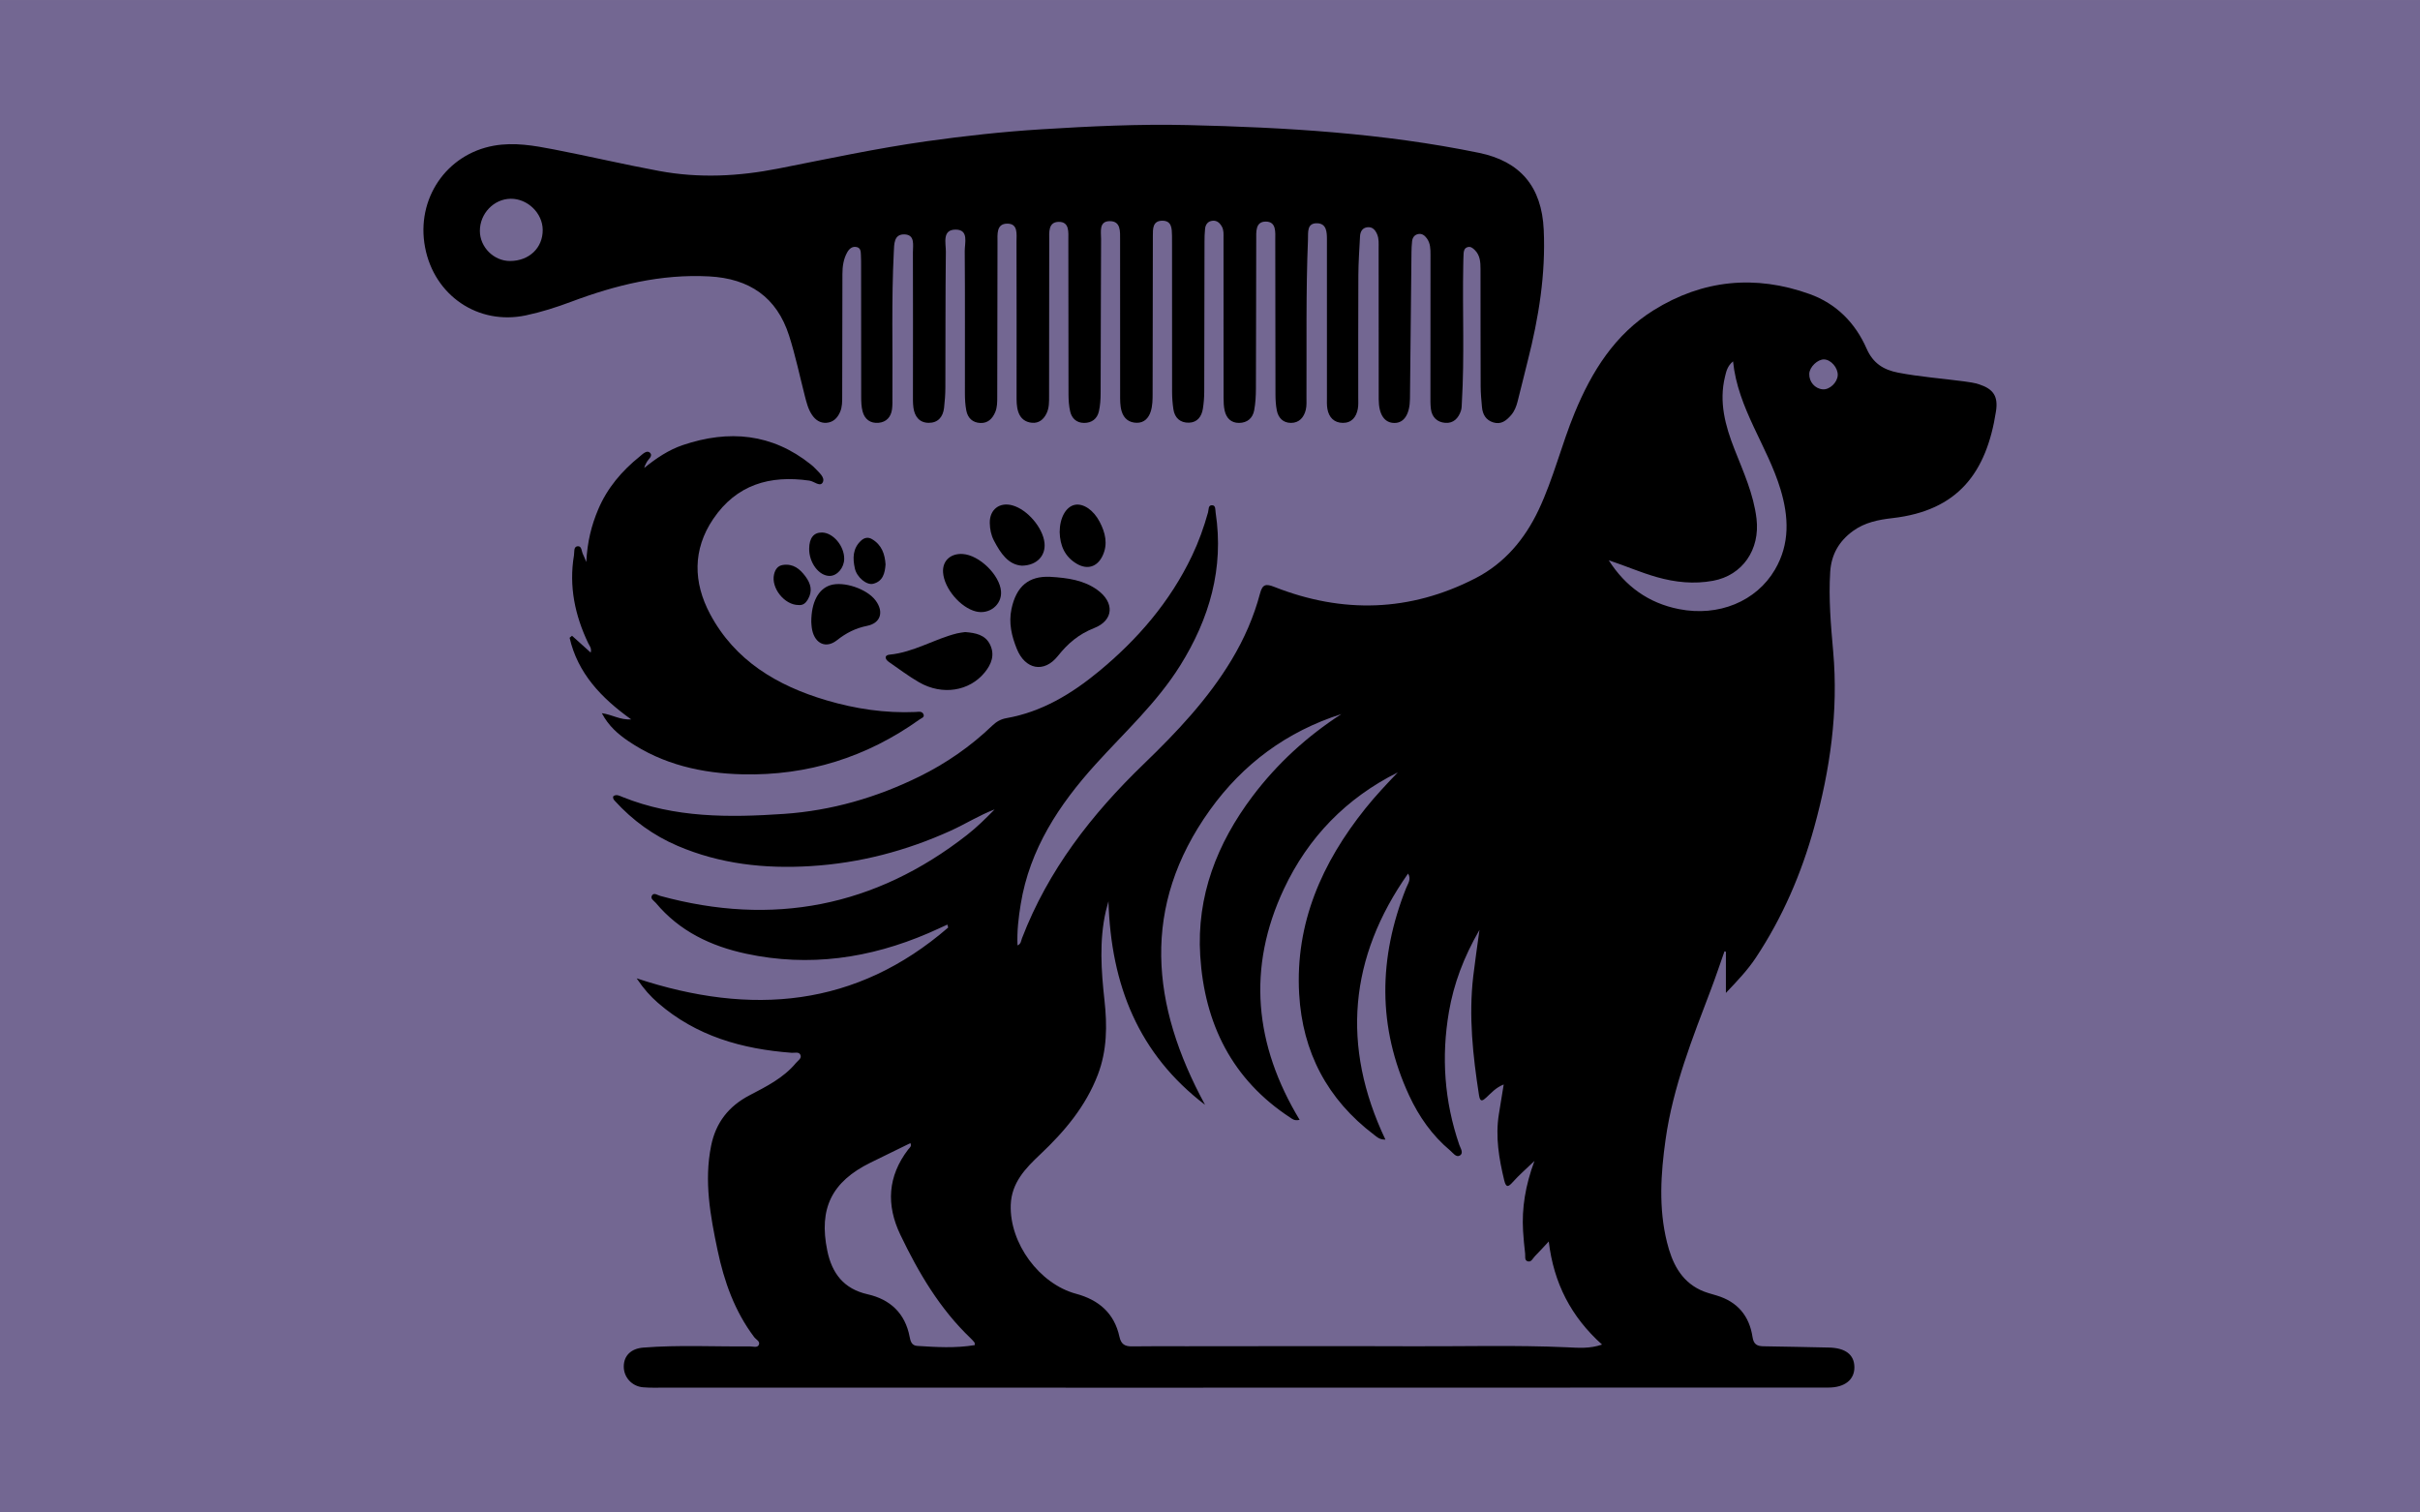 <svg xmlns="http://www.w3.org/2000/svg" id="Livello_1" viewBox="0 0 1280 800"><defs><style>.cls-1{fill:#000;}.cls-1,.cls-2{stroke-width:0px;}.cls-2{fill:#736792;}</style></defs><rect class="cls-2" y=".004" width="1280" height="799.996"></rect><path class="cls-1" d="M912.872,525.195v-21.784l-.746-.229c-2.357,6.662-4.582,13.375-7.093,19.979-9.867,25.947-20.145,51.785-24.059,79.504-2.561,18.135-3.745,36.373.734,54.391,2.619,10.534,7.051,20.196,17.65,25.251,2.722,1.298,5.717,2.054,8.629,2.921,11.003,3.275,17.285,10.787,18.962,21.921.609,4.047,2.49,4.903,6.025,4.94,11.402.121,22.801.474,34.202.665,8.816.148,13.551,3.657,13.66,10.277.111,6.711-5.058,10.894-13.788,10.897-117.515.038-235.031.054-352.546.062-87.661.006-175.322-.006-262.983-.019-3.802,0-7.624.139-11.402-.191-5.953-.521-10.237-5.346-10.189-11.039.048-5.693,3.852-9.436,10.299-9.948,18.797-1.493,37.626-.463,56.441-.631,1.66-.015,3.903.891,4.714-.852.829-1.781-1.494-2.772-2.469-4.063-10.317-13.663-15.887-29.379-19.357-45.868-3.84-18.243-7.225-36.562-3.427-55.348,2.476-12.247,9.264-20.91,20.269-26.665,8.915-4.662,18.015-9.171,24.634-17.157,1.041-1.256,3.098-2.39,2.357-4.195-.771-1.879-3.032-1.034-4.639-1.155-26.17-1.968-50.51-8.777-70.804-26.467-3.871-3.374-7.29-7.109-11.204-12.913,60.804,20.083,116.121,15.226,164.779-26.873-.137-.522-.275-1.045-.412-1.568-3.35,1.517-6.676,3.091-10.054,4.543-31.035,13.339-63.088,18.021-96.398,10.87-18.648-4.003-35.264-11.885-47.777-26.879-.973-1.166-3.302-2.302-1.867-4.152,1.036-1.335,2.813.071,4.221.456,59.449,16.26,113.609,5.79,162.246-32.234,5.203-4.068,9.931-8.744,14.618-13.526-8.112,3.074-15.385,7.712-23.211,11.26-23.635,10.715-48.198,17.155-74.169,18.739-24.29,1.482-47.83-1.095-70.313-10.717-12.744-5.454-23.788-13.452-33.142-23.724-.64-.703-1.299-1.421-.822-2.578,1.676-1.133,3.3-.154,4.795.448,27.628,11.119,56.496,10.926,85.432,8.947,25.114-1.718,48.98-8.627,71.566-19.738,14.242-7.006,27.181-15.979,38.649-26.988,2.142-2.056,4.488-3.393,7.411-3.907,18.762-3.301,34.511-12.86,48.849-24.679,20.59-16.974,37.757-36.888,49.353-61.228,3.531-7.411,6.277-15.072,8.476-22.958.416-1.493-.048-4.02,2.378-3.734,1.726.204,1.412,2.405,1.634,3.866,4.478,29.464-3.262,56.101-18.768,80.923-12.298,19.686-29.396,35.259-44.799,52.295-19.272,21.315-34.773,44.757-39.519,73.852-1.158,7.101-2.041,14.277-1.708,21.851,1.917-.771,1.874-2.468,2.341-3.688,13.844-36.102,36.913-65.71,64.451-92.276,17.398-16.784,34.004-34.295,46.539-55.215,6.591-10.999,11.694-22.653,14.963-35.025,1.296-4.905,3.156-5.145,7.575-3.405,36.07,14.204,71.699,13.234,106.334-4.577,15.387-7.913,26.11-20.653,33.462-36.228,7.814-16.551,12.078-34.426,19.041-51.296,9.02-21.854,21.241-41.48,41.741-54.243,25.942-16.151,53.768-18.907,82.56-8.553,14.125,5.079,24.136,15.286,30.086,28.817,3.436,7.814,8.945,11.248,16.701,12.746,11.587,2.238,23.347,3.07,35.016,4.639,2.624.353,5.295.723,7.797,1.536,7.558,2.455,10.163,6.333,8.945,14.238-5.021,32.563-20.175,52.579-54.745,56.528-7.379.843-14.595,2.235-20.892,6.809-7.432,5.399-11.477,12.514-12.052,21.59-.893,14.09.33,28.145,1.574,42.135,2.818,31.718-1.636,62.565-10.043,93.005-6.776,24.534-16.749,47.668-30.85,68.947-4.304,6.495-9.606,12.094-15.861,18.668ZM687.409,592.313c-2.752.619-3.77-.393-4.849-1.097-30.952-20.197-45.49-49.845-47.732-85.737-1.97-31.532,8.895-59.42,27.704-84.352,13.028-17.269,28.789-31.678,46.981-43.439-28.838,9.19-52.05,26.34-69.552,50.747-36.665,51.128-31.194,103.282-2.575,155.935-35.125-26.795-49.758-63.195-51.093-107.663-.751,2.808-1.122,4.026-1.402,5.265-3.531,15.645-2.437,31.347-.708,47.084,1.464,13.329,1.409,26.51-3.502,39.362-6.42,16.799-17.615,30.052-30.442,42.143-7.863,7.412-15.236,15.029-15.63,26.76-.679,20.207,15.078,41.758,34.556,46.998,12.049,3.241,20.241,10.304,22.939,22.738.878,4.047,2.968,5.143,6.751,5.08,9.49-.158,18.985-.061,28.478-.064,40.126-.011,80.252-.139,120.378.012,26.995.102,53.995-.674,80.989.53,5.928.265,12.023.871,18.661-1.435-16.32-14.64-25.548-32.413-28.186-54.531-2.952,3.159-5.06,5.527-7.299,7.763-1.138,1.136-1.894,3.374-3.907,2.718-1.72-.56-1.114-2.634-1.281-4.051-.466-3.957-.853-7.928-1.091-11.905-.733-12.224,1.2-24.102,6.019-37.118-4.68,4.51-8.272,7.592-11.387,11.098-2.346,2.641-3.597,3.291-4.584-.772-2.798-11.522-4.752-23.103-2.86-35.001.794-4.996,1.623-9.986,2.566-15.771-4.21,1.679-6.546,4.44-9.144,6.835-1.884,1.737-3.306,2.803-3.912-1.093-3.25-20.903-5.522-41.845-3.051-63.009.889-7.617,2.033-15.205,3.29-24.498-8.398,14.553-13.608,28.535-16.156,43.362-4.094,23.828-2.408,47.32,5.464,70.29.628,1.833,2.488,4.384.303,5.691-1.959,1.171-3.629-1.406-5.173-2.698-9.514-7.965-16.486-17.947-21.642-29.062-16.807-36.23-16.211-72.829-1.634-109.59.982-2.477,2.904-4.805,1.07-7.798-31.149,44.296-35.513,91.199-11.982,140.728-3.173.058-4.527-1.429-5.993-2.538-24.719-18.707-37.89-43.788-39.628-74.511-2.12-37.466,12.073-69.42,35.021-98.092,5.346-6.679,11.234-12.887,17.14-19.09-27.261,13.589-47.395,34.366-60.21,61.609-19.665,41.805-15.609,82.612,8.297,122.167ZM515.59,711.464c-.075-.699.012-1.152-.175-1.394-.579-.748-1.224-1.454-1.909-2.107-16.38-15.607-27.637-34.703-37.291-54.872-7.565-15.805-6.688-30.885,4.117-45.055.671-.879,2.063-1.696,1.198-3.402-7.154,3.5-14.143,6.901-21.116,10.334-20.459,10.072-27.452,24.218-22.843,46.54,2.462,11.924,8.629,20.216,21.367,23.089,11.882,2.68,19.841,10.03,22.198,22.503.442,2.341,1.082,4.603,3.987,4.792,10.158.662,20.321,1.273,30.466-.429ZM850.911,296.355c8.764,13.781,21.023,22.631,37.088,25.814,20.954,4.152,40.971-4.034,50.831-20.902,7.948-13.597,7.308-27.924,2.921-42.462-6.932-22.971-22.541-42.61-25.102-67.677-3.033,2.538-3.584,5.355-4.25,8.083-3.274,13.407.116,25.914,4.978,38.309,4.707,11.998,10.129,23.758,11.683,36.813,1.957,16.447-7.472,29.985-22.941,32.846-10.164,1.88-20.031.842-29.83-1.939-8.581-2.435-16.742-6.033-25.379-8.884ZM972.029,198.455c.158-3.878-3.535-8.189-7.151-8.349-3.465-.153-7.805,4.026-7.912,7.619-.126,4.261,2.994,7.852,7.129,8.205,3.61.309,7.777-3.617,7.934-7.475Z"></path><path class="cls-1" d="M647.161,168.807c-.003-14.263.008-28.526-.014-42.789-.003-2.077.211-4.219-.855-6.143-1.08-1.95-2.622-3.371-5-3.111-2.427.265-3.655,1.965-3.901,4.244-.244,2.262-.29,4.553-.294,6.832-.052,26.434-.057,52.867-.143,79.301-.01,3.029-.242,6.088-.722,9.077-.665,4.144-2.96,7.26-7.409,7.356-4.566.098-7.507-2.528-8.187-7.134-.442-2.995-.684-6.048-.69-9.075-.051-26.053-.027-52.107-.026-78.16,0-1.521.021-3.043-.018-4.564-.097-3.699-.053-7.918-5.14-7.895-5.168.024-4.975,4.375-4.986,7.993-.082,27.765-.106,55.53-.129,83.295-.003,3.243-.009,6.494-.998,9.607-1.138,3.581-3.526,6.048-7.423,5.99-3.969-.059-6.793-2.14-7.968-6.128-.875-2.971-.792-6.018-.793-9.058-.006-27.195.011-54.389-.02-81.584-.005-4.36.494-9.995-5.611-9.888-5.696.1-4.423,5.728-4.445,9.439-.162,27.194-.127,54.389-.24,81.583-.013,3.21-.213,6.495-.924,9.608-.904,3.957-3.817,6.138-7.897,6.092-3.91-.044-6.456-2.406-7.293-6.076-.669-2.93-.868-6.019-.875-9.038-.069-27.194-.022-54.389-.086-81.583-.01-4.069.72-9.706-5.07-9.648-5.724.057-5.03,5.664-5.04,9.778-.062,27.385-.061,54.769-.075,82.154-.002,3.238.1,6.501-1.4,9.5-1.572,3.142-4.03,5.167-7.68,4.834-3.488-.318-6.012-2.219-7.183-5.642-1.005-2.936-.931-5.992-.931-9.036.001-27.004.045-54.009-.039-81.013-.012-3.989.986-9.734-4.998-9.638-5.715.092-5.038,5.681-5.051,9.788-.086,27.194-.102,54.389-.135,81.583-.003,2.858.058,5.731-1.103,8.423-1.466,3.398-3.85,5.786-7.764,5.649-4.15-.145-6.73-2.629-7.494-6.585-.571-2.959-.735-6.035-.74-9.06-.04-25.103.109-50.206-.093-75.307-.034-4.245,2.284-11.296-4.764-11.331-7.347-.036-5.174,7.214-5.224,11.641-.274,23.959-.162,47.922-.258,71.883-.014,3.603-.275,7.221-.692,10.801-.554,4.748-3.218,7.923-8.14,7.879-4.94-.045-7.441-3.397-8.063-8.049-.326-2.436-.253-4.933-.253-7.403,0-24.912.08-49.825-.02-74.737-.015-3.718,1.278-9.268-4.407-9.482-5.73-.216-5.485,5.171-5.698,9.358-1.296,25.463-.518,50.946-.735,76.42-.019,2.28.109,4.592-.219,6.833-.586,4.01-2.969,6.669-7.075,7.044-4.363.399-7.389-1.866-8.485-6.035-.664-2.527-.73-5.261-.737-7.902-.055-23.011-.034-46.021-.043-69.032,0-1.901-.001-3.806-.101-5.703-.089-1.694-.007-3.696-2.086-4.244-2.371-.625-4.056.804-5.135,2.715-2.012,3.566-2.557,7.493-2.559,11.556-.01,21.489-.073,42.978-.114,64.468-.005,2.856.058,5.721-1.106,8.42-1.372,3.181-3.591,5.471-7.169,5.754-3.325.262-5.856-1.475-7.663-4.135-2.063-3.037-2.929-6.575-3.83-10.08-2.744-10.676-4.99-21.512-8.358-31.988-6.498-20.216-20.944-30.112-42.275-31.233-25.464-1.339-49.429,4.585-72.927,13.404-7.851,2.947-15.815,5.483-24.013,7.215-25.173,5.316-48.426-10.424-53.291-35.994-4.876-25.628,11.293-49.276,36.362-53.757,10.806-1.932,21.207-.065,31.651,1.949,18.658,3.598,37.15,7.972,55.852,11.431,21.165,3.914,41.933,2.84,62.832-1.262,26.11-5.125,52.142-10.74,78.504-14.455,20.131-2.837,40.351-5.061,60.648-6.325,25.804-1.607,51.637-2.849,77.498-2.246,51.719,1.205,103.268,4.232,154.129,14.69,21.784,4.479,33.16,17.873,34.207,40.636,1.087,23.629-2.664,46.605-8.452,69.366-1.826,7.184-3.525,14.4-5.385,21.575-.667,2.573-1.611,5.064-3.412,7.145-2.49,2.877-5.259,5.121-9.368,3.877-3.959-1.198-5.704-4.227-6.048-8.142-.315-3.593-.675-7.198-.689-10.799-.08-20.728-.061-41.457-.081-62.186-.003-3.658-.19-7.268-3.034-10.073-1.118-1.102-2.326-2.088-4.019-1.454-1.448.542-1.807,1.885-1.887,3.247-.122,2.086-.146,4.179-.187,6.269-.475,24.142.702,48.301-.728,72.433-.09,1.513-.022,3.11-.491,4.512-1.316,3.936-3.934,6.76-8.331,6.404-4.214-.341-6.988-2.944-7.557-7.28-.32-2.437-.252-4.933-.252-7.402-.003-24.722.009-49.445.036-74.167.003-3.07-.02-6.112-1.941-8.738-1.2-1.64-2.721-2.766-4.851-2.199-1.858.494-2.761,1.976-2.953,3.804-.198,1.887-.295,3.792-.316,5.69-.28,25.853-.54,51.707-.801,77.56-.082,8.102-3.071,12.791-8.176,12.795-5.315.005-8.339-4.419-8.353-12.593-.047-26.624-.023-53.248-.039-79.872-.002-2.463.206-4.964-.791-7.318-.957-2.259-2.433-4.022-5.114-3.737-2.743.291-3.808,2.346-3.94,4.828-.364,6.832-.841,13.668-.878,20.504-.117,21.489-.047,42.979-.065,64.468-.002,2.089.151,4.227-.223,6.258-.802,4.355-3.27,7.477-7.982,7.415-4.587-.06-7.311-2.929-8.106-7.367-.365-2.036-.247-4.17-.248-6.259-.012-25.673-.006-51.346-.004-77.019,0-2.092-.006-4.184.002-6.276.016-3.959-.164-8.511-5.15-8.662-5.6-.169-4.726,4.911-4.874,8.543-1.138,27.746-.655,55.509-.799,83.266-.012,2.278.17,4.637-.349,6.813-.958,4.016-3.467,6.984-7.862,6.974-4.111-.009-6.696-2.631-7.472-6.59-.543-2.772-.708-5.656-.715-8.491-.068-27.194-.048-54.389-.105-81.583-.009-4.111.699-9.757-4.958-9.814-5.685-.057-5.1,5.588-5.113,9.712-.08,26.243-.058,52.487-.163,78.731-.015,3.787-.228,7.63-.911,11.344-.773,4.206-3.665,6.677-8.029,6.702-4.209.024-6.684-2.546-7.585-6.452-.506-2.193-.576-4.52-.584-6.788-.049-13.882-.025-27.765-.027-41.647ZM269.788,138.051c10.11-.033,17.346-6.948,17.265-16.5-.075-8.834-8.006-16.524-16.939-16.424-8.927.1-16.328,7.837-16.297,17.038.029,8.591,7.391,15.914,15.972,15.886Z"></path><path class="cls-1" d="M318.312,377.216c5.667.808,9.586,3.645,15.564,3.305-16.019-11.435-28.318-24.531-32.597-43.176l1.271-1.079c3.146,2.835,6.292,5.669,9.884,8.906.619-2.325-.665-3.602-1.3-4.931-7.05-14.769-10.289-30.143-7.547-46.491.299-1.781-.321-4.577,1.911-4.818,2.286-.247,2.046,2.745,2.891,4.325.42.785.707,1.64,1.712,4.021.536-10.75,2.749-19.443,6.295-27.822,4.79-11.319,12.477-20.352,21.936-27.966,1.518-1.222,3.707-3.57,5.365-2.074,1.964,1.771-.965,3.53-1.764,5.289-.385.848-.948,1.616-1.161,2.791,6.254-5.084,12.896-9.551,20.469-12.104,24.274-8.184,47.116-6.162,67.685,10.324.74.593,1.463,1.223,2.108,1.916,2.053,2.204,5.463,4.861,4.16,7.462-1.34,2.677-4.616-.514-7.067-.868-20.89-3.016-38.59,2.1-50.873,20.253-11.018,16.282-10.557,33.645-1.682,50.299,13.145,24.668,35.46,37.915,61.468,45.615,15.382,4.554,31.12,6.909,47.23,6.208,1.466-.064,3.298-.58,4.119,1.076.856,1.728-.97,2.134-1.983,2.857-27.993,19.992-59.246,29.819-93.579,29.034-21.585-.494-42.243-5.164-60.476-17.561-5.4-3.671-10.366-7.877-14.037-14.792Z"></path><path class="cls-1" d="M555.394,305.092c9.695.574,17.933,1.835,24.997,6.911,9.158,6.581,8.805,16.086-1.635,20.193-8.186,3.22-13.891,8.086-19.257,14.816-7.313,9.171-17.292,7.088-21.683-3.815-2.714-6.738-4.389-13.662-2.816-21.098,2.567-12.135,9.233-17.479,20.394-17.007Z"></path><path class="cls-1" d="M510.503,334.32c5.481.435,10.654,1.397,13.19,6.69,2.596,5.418.704,10.336-2.902,14.724-8.131,9.894-22.356,12.194-34.61,5.182-5.577-3.191-10.726-7.136-16.036-10.787-2.124-1.46-2.516-3.591.364-3.865,12.744-1.21,23.574-8.253,35.698-11.252,1.465-.362,2.988-.487,4.297-.692Z"></path><path class="cls-1" d="M429.111,328.96c-.002-10.508,3.776-17.374,9.976-19.401,7.049-2.305,19.499,1.887,24.089,8.11,4.367,5.921,2.723,11.891-4.55,13.363-6.154,1.245-11.076,3.76-15.939,7.603-5.728,4.527-11.502,1.886-13.084-5.309-.403-1.831-.425-3.746-.491-4.365Z"></path><path class="cls-1" d="M540.532,299.204c-7.208-.463-11.284-6.537-14.796-13.241-1.516-2.895-2.156-6.072-2.215-9.319-.131-7.173,5.202-11.251,12.065-9.31,7.859,2.222,16.006,11.775,16.877,19.791.722,6.647-3.883,11.933-11.931,12.079Z"></path><path class="cls-1" d="M509.237,293.034c8.766.564,19.572,11.111,20.234,19.749.54,7.045-6.14,12.398-13.272,10.636-8.232-2.033-16.795-12.181-17.385-20.603-.43-6.13,3.909-10.202,10.423-9.782Z"></path><path class="cls-1" d="M560.48,281.415c.032-7.488,3.283-13.371,7.949-14.378,4.466-.964,9.937,2.664,13.227,8.994,2.992,5.757,4.482,11.761,1.496,17.996-2.826,5.899-8.103,7.465-13.706,4.123-6.306-3.762-8.783-9.654-8.966-16.734Z"></path><path class="cls-1" d="M427.991,290.19c.062-5.652,2.431-8.61,6.826-8.525,5.866.113,11.748,7.107,11.702,13.914-.032,4.716-3.669,9.014-7.655,9.045-5.685.044-10.956-6.953-10.874-14.434Z"></path><path class="cls-1" d="M468.389,298.552c-.33,4.656-1.404,8.915-6.533,10.221-3.486.888-8.674-3.451-9.698-8.094-1.178-5.343-1.211-10.617,3.32-14.757,1.735-1.586,3.716-1.951,5.754-.75,5.1,3.006,6.808,7.859,7.158,13.38Z"></path><path class="cls-1" d="M422.38,320.017c-7.397.045-14.646-9.004-12.96-16.225.598-2.562,1.935-4.59,4.759-4.98,5.355-.739,8.844,2.018,11.87,6.114,2.876,3.892,3.796,7.709,1.299,12.056-1.111,1.935-2.544,3.281-4.968,3.035Z"></path></svg>